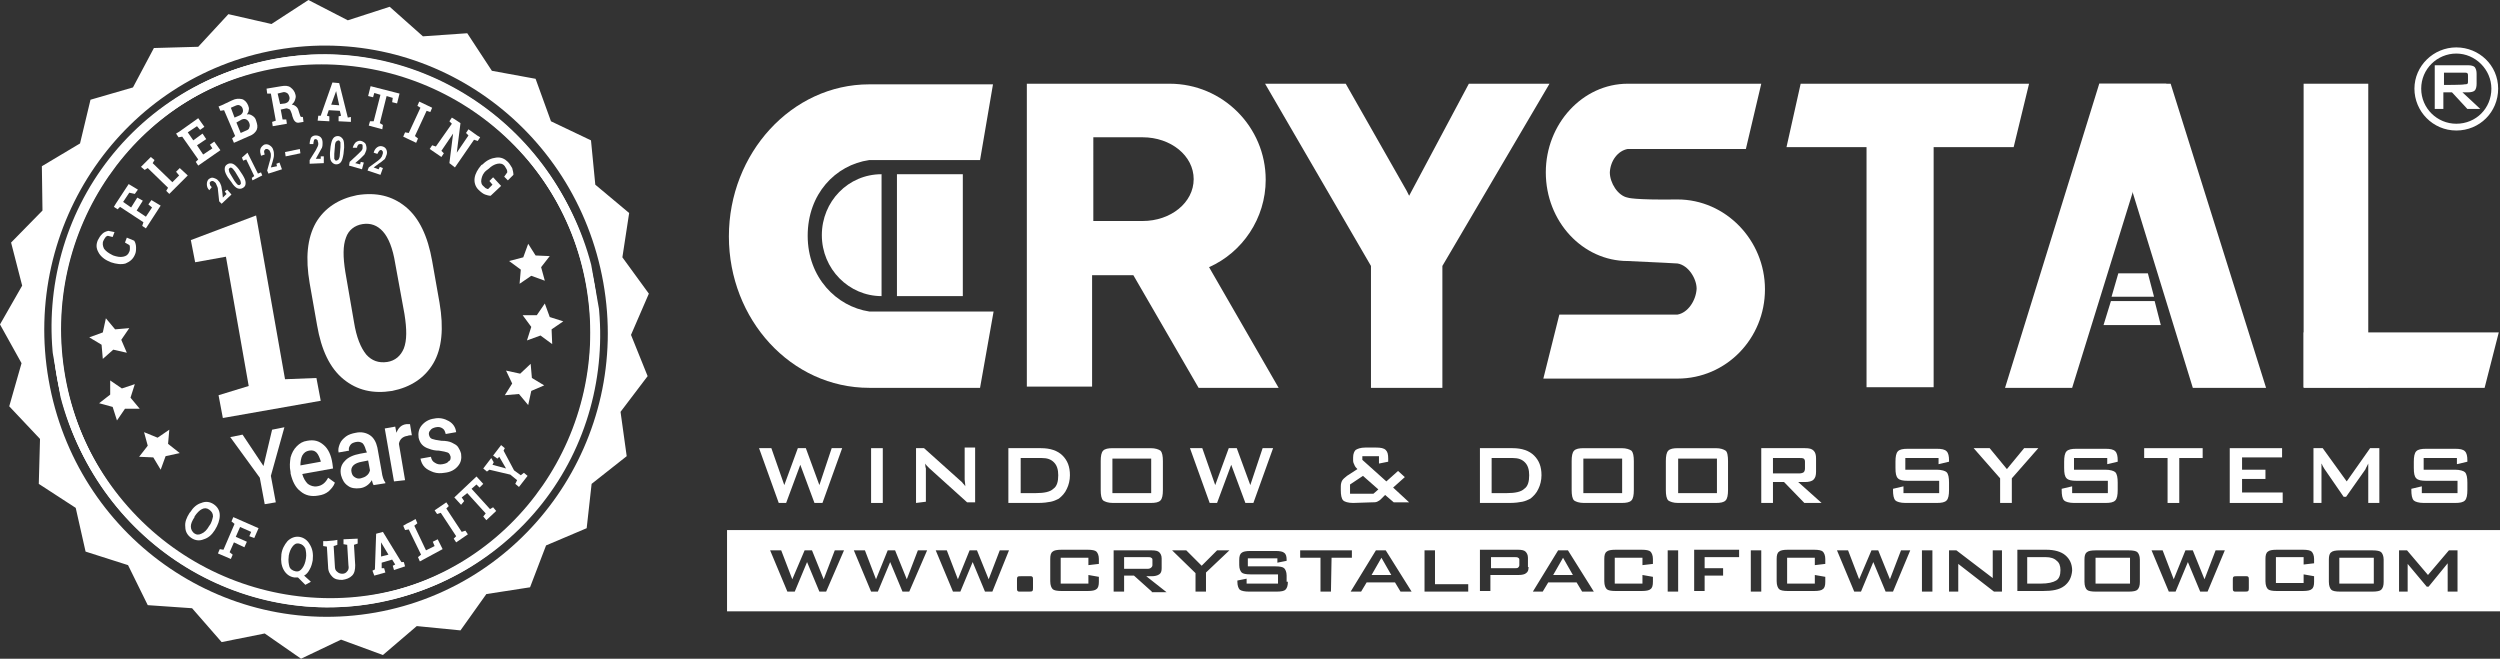 <?xml version="1.0" encoding="utf-8"?>
<!-- Generator: Adobe Illustrator 26.5.1, SVG Export Plug-In . SVG Version: 6.00 Build 0)  -->
<svg version="1.1" id="Layer_1" xmlns="http://www.w3.org/2000/svg" xmlns:xlink="http://www.w3.org/1999/xlink" x="0px" y="0px"
	 viewBox="0 0 406.1 107" style="enable-background:new 0 0 406.1 107;" xml:space="preserve">
<rect x="0" y="0" width="406.1" height="107" fill="#333333" stroke="none"/>
<style type="text/css">
	.st0{fill:#FFFFFF;}
	.st1{clip-path:url(#SVGID_00000159433459794252093340000006464326572313022611_);fill:#FFFFFF;}
</style>
<g>
	<polygon class="st0" points="252.3,93.4 255.5,93.4 253.9,90.6 	"/>
	<rect x="340.4" y="90.6" class="st0" width="5.6" height="4.2"/>
	<path class="st0" d="M187,92.2c0.1-0.1,0.2-0.2,0.2-0.4V91c0-0.2,0-0.3-0.2-0.4c-0.1-0.1-0.3-0.1-0.6-0.1h-3.8v1.9h3.8
		C186.7,92.4,186.9,92.3,187,92.2z"/>
	<polygon class="st0" points="222.8,93.4 226,93.4 224.4,90.6 	"/>
	<path class="st0" d="M332.3,90.5h-3v4.3l0,0h2.2c1.2,0,2-0.2,2.5-0.5s0.7-0.9,0.7-1.7c0-0.7-0.2-1.2-0.6-1.5
		C333.7,90.7,333.1,90.5,332.3,90.5z"/>
	<path class="st0" d="M246,90.5h-3.8v1.8h3.8c0.3,0,0.5,0,0.6-0.1s0.2-0.2,0.2-0.4V91c0-0.2,0-0.3-0.2-0.4
		C246.5,90.5,246.3,90.5,246,90.5z"/>
	<rect x="380" y="90.6" class="st0" width="5.6" height="4.2"/>
	<path class="st0" d="M118.1,86.1v13.2h288V86.1H118.1z M134.2,96.1h-1.1l-2-4.8l-2,4.8h-1.2l-2.8-6.7h1.8l1.8,4.7l2-4.7h1.2
		l1.9,4.7l1.8-4.7h1.5L134.2,96.1z M147.7,96.1h-1.1l-2-4.8l-2,4.8h-1.1l-2.8-6.7h1.8l1.8,4.7l1.9-4.7h1.2l1.9,4.7l1.8-4.7h1.5
		L147.7,96.1z M161.2,96.1H160l-2-4.8l-2,4.8h-1.2l-2.8-6.7h1.8l1.8,4.7l1.9-4.7h1.2l1.9,4.7l1.8-4.7h1.5L161.2,96.1z M167.8,95.5
		c0,0.2,0,0.4-0.1,0.5s-0.3,0.1-0.6,0.1h-1.5c-0.1,0-0.2,0-0.3-0.1s-0.1-0.2-0.1-0.5v-1.3c0-0.2,0-0.4,0.1-0.5s0.3-0.1,0.6-0.1h1.2
		l0,0h0.3c0.1,0,0.2,0,0.3,0.1s0.1,0.2,0.1,0.5V95.5z M178.5,91.6l-1.7,0.2v-1.2h-4.5v4.2h4.5v-1.4l1.7,0.3v0.8c0,0.6-0.1,1-0.4,1.2
		c-0.2,0.2-0.7,0.3-1.4,0.3h-4.3c-0.7,0-1.2-0.1-1.4-0.3s-0.4-0.6-0.4-1.3v-3.6c0-0.6,0.1-1,0.4-1.2c0.2-0.2,0.7-0.3,1.4-0.3h4.3
		c0.7,0,1.2,0.1,1.4,0.3c0.2,0.2,0.4,0.6,0.4,1.2V91.6z M187.1,96.1l-2.9-2.6h-1.6v2.6h-1.7l0,0v-6.7h6.2c0.6,0,1,0.1,1.2,0.3
		c0.2,0.2,0.4,0.5,0.4,1v1.6c0,0.5-0.1,0.8-0.4,1c-0.3,0.2-0.7,0.3-1.2,0.3h-0.9l3.3,2.6h-2.4V96.1z M195.9,93v3.1h-1.7v-3l-3.8-3.7
		h2.3l2.5,2.5l2.5-2.5h2L195.9,93z M209.2,94.5c0,0.6-0.1,1-0.4,1.3c-0.2,0.2-0.7,0.3-1.4,0.3h-4.5c-0.7,0-1.2-0.1-1.5-0.3
		c-0.2-0.2-0.4-0.6-0.4-1.3v-0.2l1.5-0.3v0.8h5.1v-1.5h-4.5c-0.7,0-1.2-0.1-1.4-0.3c-0.2-0.2-0.4-0.6-0.4-1.2V91
		c0-0.6,0.1-1,0.4-1.2c0.2-0.2,0.7-0.3,1.4-0.3h4.1c0.7,0,1.2,0.1,1.4,0.3c0.3,0.2,0.4,0.6,0.4,1.1v0.2l-1.5,0.3v-0.7h-4.8V92h4.5
		c0.7,0,1.2,0.1,1.4,0.3c0.2,0.2,0.4,0.6,0.4,1.2v1H209.2z M216.2,96.1h-1.7v-5.5h-3.3v-1.2h8.4v1.2h-3.3L216.2,96.1L216.2,96.1z
		 M227.5,96.1l-0.9-1.5H222l-0.9,1.5h-1.7l4.1-6.7h1.6l4.2,6.7H227.5z M238.5,96.1h-7.1l0,0v-6.7h1.7v5.5h5.4L238.5,96.1L238.5,96.1
		z M248.3,92.1c0,0.5-0.1,0.8-0.4,1c-0.2,0.2-0.7,0.3-1.2,0.3h-4.6V96h-1.7v-6.7h6.2c0.6,0,1,0.1,1.2,0.3c0.2,0.2,0.4,0.5,0.4,1v1.5
		H248.3z M257,96.1l-0.9-1.5h-4.6l-0.9,1.5H249l4.1-6.7h1.6l4.2,6.7H257z M268.5,91.6l-1.7,0.2v-1.2h-4.5v4.2h4.5v-1.4l1.7,0.3v0.8
		c0,0.6-0.1,1-0.4,1.2c-0.2,0.2-0.7,0.3-1.4,0.3h-4.3c-0.7,0-1.2-0.1-1.4-0.3s-0.4-0.6-0.4-1.3v-3.6c0-0.6,0.1-1,0.4-1.2
		c0.2-0.2,0.7-0.3,1.4-0.3h4.3c0.7,0,1.2,0.1,1.4,0.3c0.2,0.2,0.4,0.6,0.4,1.2V91.6z M272.6,96.1h-1.7v-6.7h1.7V96.1z M282.5,90.5
		h-5.6v1.8h3v1.2h-3V96h-1.7v-6.7h7.3L282.5,90.5L282.5,90.5z M286.1,96.1h-1.7v-6.7h1.7V96.1z M296.5,91.6l-1.7,0.2v-1.2h-4.5v4.2
		h4.5v-1.4l1.7,0.3v0.8c0,0.6-0.1,1-0.4,1.2c-0.2,0.2-0.7,0.3-1.4,0.3h-4.3c-0.7,0-1.2-0.1-1.4-0.3s-0.4-0.6-0.4-1.3v-3.6
		c0-0.6,0.1-1,0.4-1.2c0.2-0.2,0.7-0.3,1.4-0.3h4.3c0.7,0,1.2,0.1,1.4,0.3c0.2,0.2,0.4,0.6,0.4,1.2V91.6z M307.5,96.1h-1.2l-2-4.8
		l-2,4.8h-1.1l-2.8-6.7h1.8l1.8,4.7l2-4.7h1.1l1.9,4.7l1.8-4.7h1.5L307.5,96.1z M313.9,96.1h-1.7v-6.7h1.7V96.1z M325.1,96.1h-1.2
		l-5.8-4.5v4.5h-1.5v-6.7h1.2l5.9,4.5v-4.5h1.5v6.7H325.1z M335.3,95.2c-0.8,0.6-1.9,0.8-3.4,0.8h-4.2v-6.7h4.7
		c1.3,0,2.4,0.3,3.1,0.9s1.1,1.4,1.1,2.5C336.5,93.8,336.1,94.6,335.3,95.2z M347.6,94.5c0,0.6-0.1,1-0.4,1.3
		c-0.2,0.2-0.7,0.3-1.4,0.3h-5.4c-0.7,0-1.2-0.1-1.4-0.3c-0.2-0.2-0.4-0.6-0.4-1.3v-3.6c0-0.6,0.1-1,0.4-1.2
		c0.2-0.2,0.7-0.3,1.4-0.3h5.4c0.7,0,1.2,0.1,1.4,0.3c0.2,0.2,0.4,0.6,0.4,1.2V94.5z M358.6,96.1h-1.2l-2-4.8l-2,4.8h-1.1l-2.8-6.7
		h1.8l1.8,4.7l1.9-4.7h1.2l1.9,4.7l1.8-4.7h1.5L358.6,96.1z M365.3,95.5c0,0.2,0,0.4-0.1,0.5s-0.3,0.1-0.6,0.1h-1.5
		c-0.1,0-0.2,0-0.3-0.1c-0.1-0.1-0.1-0.2-0.1-0.5v-1.3c0-0.2,0-0.4,0.1-0.5s0.3-0.1,0.6-0.1h1.2l0,0h0.3c0.1,0,0.2,0,0.3,0.1
		c0.1,0.1,0.1,0.2,0.1,0.5V95.5z M375.9,94.5c0,0.6-0.1,1-0.4,1.2c-0.2,0.2-0.7,0.3-1.4,0.3h-4.3c-0.7,0-1.2-0.1-1.4-0.3
		s-0.4-0.6-0.4-1.3v-3.6c0-0.6,0.1-1,0.4-1.2c0.2-0.2,0.7-0.3,1.4-0.3h4.3c0.7,0,1.2,0.1,1.4,0.3c0.2,0.2,0.4,0.6,0.4,1.2v0.7
		l-1.7,0.2v-1.2h-4.5v4.2h4.5v-1.4l1.7,0.3V94.5z M387.2,94.5c0,0.6-0.1,1-0.4,1.3c-0.2,0.2-0.7,0.3-1.4,0.3h-5.3
		c-0.7,0-1.2-0.1-1.4-0.3c-0.2-0.2-0.4-0.6-0.4-1.3v-3.6c0-0.6,0.1-1,0.4-1.2c0.2-0.2,0.7-0.3,1.4-0.3h5.3c0.7,0,1.2,0.1,1.4,0.3
		c0.2,0.2,0.4,0.6,0.4,1.2V94.5z M399.2,96.1h-1.6v-4.6l-3.1,3.8h-0.3l-3.1-3.7v4.5h-1.4v-6.7h1.3l3.4,4l3.4-4h1.4L399.2,96.1
		L399.2,96.1z"/>
</g>
<g id="Window__x26__Doors_Systems">
	<g>
		<path class="st0" d="M126.5,81.7l-3.2-8.9h2l2.1,6l2.2-6h1.3l2.2,6l2-6h1.7l-3.2,8.9h-1.3l-2.3-6.2l-2.3,6.2H126.5z"/>
		<path class="st0" d="M141.5,81.7v-8.9h1.9v8.9H141.5z"/>
		<path class="st0" d="M148.8,81.7v-8.9h1.3l5.8,5.2c0.2,0.2,0.4,0.3,0.5,0.5c0.2,0.2,0.3,0.3,0.4,0.5c0-0.5-0.1-0.8-0.1-1.1
			c0-0.2,0-0.4,0-0.5v-4.7h1.7v8.9h-1.3l-6.1-5.5c-0.1-0.1-0.3-0.3-0.4-0.4c-0.1-0.1-0.2-0.2-0.3-0.4c0,0.3,0,0.5,0.1,0.8
			c0,0.2,0,0.5,0,0.6v4.8L148.8,81.7L148.8,81.7z"/>
		<path class="st0" d="M163.8,81.7v-8.9h5.3c1.5,0,2.7,0.4,3.5,1.2c0.8,0.8,1.2,1.8,1.2,3.2c0,0.8-0.2,1.6-0.5,2.2
			c-0.3,0.7-0.8,1.2-1.3,1.6c-0.4,0.2-0.8,0.4-1.3,0.5s-1.2,0.2-2.1,0.2L163.8,81.7L163.8,81.7z M165.8,80.1h2.5
			c1.3,0,2.3-0.2,2.8-0.7c0.6-0.4,0.8-1.2,0.8-2.2c0-0.9-0.2-1.6-0.7-2.1s-1.1-0.7-2-0.7h-3.4L165.8,80.1L165.8,80.1z"/>
		<path class="st0" d="M178.8,74.9c0-0.8,0.1-1.4,0.4-1.7s0.8-0.4,1.6-0.4h6.1c0.8,0,1.3,0.2,1.6,0.4c0.3,0.3,0.4,0.9,0.4,1.7v4.7
			c0,0.8-0.1,1.4-0.4,1.7c-0.3,0.3-0.8,0.4-1.6,0.4h-6.1c-0.8,0-1.3-0.2-1.6-0.4c-0.3-0.3-0.4-0.9-0.4-1.7V74.9z M180.7,80.1h6.3
			v-5.6h-6.3V80.1z"/>
		<path class="st0" d="M196.5,81.7l-3.2-8.9h2l2.1,6l2.2-6h1.3l2.2,6l2-6h1.7l-3.2,8.9h-1.3l-2.3-6.2l-2.3,6.2H196.5z"/>
		<path class="st0" d="M219.8,81.7c-0.8,0-1.4-0.2-1.6-0.4c-0.3-0.3-0.4-0.9-0.4-1.7V79c0-0.4,0.1-0.7,0.2-0.9
			c0.1-0.2,0.4-0.5,0.8-0.8l1.7-1.1c-0.2-0.2-0.4-0.4-0.5-0.7c-0.1-0.2-0.2-0.4-0.2-0.7v-0.5c0-0.6,0.2-1,0.4-1.2
			c0.3-0.2,0.8-0.4,1.6-0.4h1.7c0.8,0,1.3,0.1,1.6,0.4s0.4,0.7,0.4,1.4V75l-1.5,0.3v-1.2h-2.7v0.6l3.9,3.5l1.9-1.7l1.1,1l-1.9,1.7
			l2.6,2.4h-2.5l-1.4-1.2l-0.7,0.7c-0.2,0.2-0.4,0.3-0.6,0.4c-0.2,0.1-0.5,0.1-0.9,0.1L219.8,81.7L219.8,81.7z M219.3,80.2h3.8
			l0.8-0.7l-2.5-2.2l-2.1,1.4V80.2L219.3,80.2z"/>
		<path class="st0" d="M240.4,81.7v-8.9h5.3c1.5,0,2.7,0.4,3.5,1.2c0.8,0.8,1.2,1.8,1.2,3.2c0,0.8-0.2,1.6-0.5,2.2
			c-0.3,0.7-0.8,1.2-1.3,1.6c-0.4,0.2-0.8,0.4-1.3,0.5s-1.2,0.2-2.1,0.2L240.4,81.7L240.4,81.7z M242.3,80.1h2.5
			c1.3,0,2.3-0.2,2.8-0.7c0.6-0.4,0.8-1.2,0.8-2.2c0-0.9-0.2-1.6-0.7-2.1s-1.1-0.7-2-0.7h-3.4L242.3,80.1L242.3,80.1L242.3,80.1z"/>
		<path class="st0" d="M255.3,74.9c0-0.8,0.1-1.4,0.4-1.7c0.3-0.3,0.8-0.4,1.6-0.4h6.1c0.8,0,1.3,0.2,1.6,0.4
			c0.3,0.3,0.4,0.9,0.4,1.7v4.7c0,0.8-0.1,1.4-0.4,1.7c-0.3,0.3-0.8,0.4-1.6,0.4h-6.1c-0.8,0-1.3-0.2-1.6-0.4
			c-0.3-0.3-0.4-0.9-0.4-1.7L255.3,74.9L255.3,74.9z M257.2,80.1h6.3v-5.6h-6.3V80.1z"/>
		<path class="st0" d="M270.6,74.9c0-0.8,0.1-1.4,0.4-1.7c0.3-0.3,0.8-0.4,1.6-0.4h6.1c0.8,0,1.3,0.2,1.6,0.4s0.4,0.9,0.4,1.7v4.7
			c0,0.8-0.1,1.4-0.4,1.7c-0.3,0.3-0.8,0.4-1.6,0.4h-6.1c-0.8,0-1.3-0.2-1.6-0.4c-0.3-0.3-0.4-0.9-0.4-1.7V74.9z M272.6,80.1h6.3
			v-5.6h-6.3V80.1z"/>
		<path class="st0" d="M286.1,81.7v-8.9h7.1c0.7,0,1.1,0.1,1.4,0.4s0.4,0.7,0.4,1.3v2.1c0,0.6-0.1,1-0.4,1.3s-0.8,0.4-1.4,0.4h-1.1
			l3.8,3.4h-2.8l-3.3-3.4H288v3.4L286.1,81.7L286.1,81.7z M292.3,74.4H288v2.5h4.3c0.3,0,0.6-0.1,0.7-0.2s0.2-0.3,0.2-0.6V75
			c0-0.3-0.1-0.4-0.2-0.5C292.8,74.4,292.6,74.4,292.3,74.4z"/>
		<path class="st0" d="M314.9,74.4h-5.4v1.9h5.1c0.8,0,1.4,0.2,1.6,0.4c0.3,0.3,0.4,0.9,0.4,1.7v1.2c0,0.8-0.1,1.4-0.4,1.7
			c-0.3,0.3-0.8,0.4-1.6,0.4h-5.1c-0.8,0-1.4-0.2-1.6-0.4c-0.3-0.3-0.4-0.9-0.4-1.7v-0.2l1.7-0.4v1.1h5.8v-2h-5.1
			c-0.8,0-1.3-0.1-1.6-0.4c-0.3-0.3-0.4-0.8-0.4-1.7v-1c0-0.8,0.1-1.4,0.4-1.7c0.3-0.3,0.8-0.4,1.6-0.4h4.7c0.8,0,1.3,0.1,1.6,0.4
			c0.3,0.3,0.4,0.8,0.4,1.5V75l-1.7,0.4V74.4L314.9,74.4z"/>
		<path class="st0" d="M324.9,81.7v-4l-4.3-4.9h2.6l2.8,3.4l2.8-3.4h2.3l-4.3,4.9v4H324.9z"/>
		<path class="st0" d="M342.3,74.4h-5.4v1.9h5.1c0.8,0,1.4,0.2,1.6,0.4c0.3,0.3,0.4,0.9,0.4,1.7v1.2c0,0.8-0.1,1.4-0.4,1.7
			c-0.3,0.3-0.8,0.4-1.6,0.4h-5.1c-0.8,0-1.4-0.2-1.6-0.4c-0.3-0.3-0.4-0.9-0.4-1.7v-0.2l1.7-0.4v1.1h5.8v-2h-5.1
			c-0.8,0-1.3-0.1-1.6-0.4c-0.3-0.3-0.4-0.8-0.4-1.7v-1c0-0.8,0.1-1.4,0.4-1.7c0.3-0.3,0.8-0.4,1.6-0.4h4.7c0.8,0,1.3,0.1,1.6,0.4
			c0.3,0.3,0.4,0.8,0.4,1.5V75l-1.7,0.4V74.4L342.3,74.4z"/>
		<path class="st0" d="M354,74.4v7.3h-1.9v-7.3h-3.8v-1.6h9.5v1.6H354z"/>
		<path class="st0" d="M362.2,81.7v-8.9h8.5v1.5h-6.5v2h3.8v1.5h-3.8V80h6.6v1.7L362.2,81.7L362.2,81.7L362.2,81.7z"/>
		<path class="st0" d="M375.8,81.7v-8.9h1.5l3.9,5.4l3.8-5.4h1.5v8.9h-1.8v-5.5c0-0.1,0-0.2,0-0.4c0-0.2,0-0.3,0-0.5
			c-0.1,0.2-0.2,0.4-0.3,0.6c-0.1,0.1-0.1,0.3-0.2,0.4l-3.1,4.4h-0.4l-3.1-4.5c-0.1-0.2-0.2-0.3-0.3-0.5s-0.1-0.3-0.2-0.4
			c0,0.2,0,0.3,0,0.5s0,0.3,0,0.4v5.5H375.8L375.8,81.7z"/>
		<path class="st0" d="M399.1,74.4h-5.4v1.9h5.1c0.8,0,1.4,0.2,1.6,0.4c0.3,0.3,0.4,0.9,0.4,1.7v1.2c0,0.8-0.1,1.4-0.4,1.7
			c-0.3,0.3-0.8,0.4-1.6,0.4h-5.1c-0.8,0-1.4-0.2-1.6-0.4c-0.3-0.3-0.4-0.9-0.4-1.7v-0.2l1.7-0.4v1.1h5.8v-2h-5.1
			c-0.8,0-1.3-0.1-1.6-0.4c-0.3-0.3-0.4-0.8-0.4-1.7v-1c0-0.8,0.1-1.4,0.4-1.7c0.3-0.3,0.8-0.4,1.6-0.4h4.7c0.8,0,1.3,0.1,1.6,0.4
			c0.3,0.3,0.4,0.8,0.4,1.5V75l-1.7,0.4V74.4L399.1,74.4z"/>
	</g>
</g>
<g id="_x28_R_x29_">
	<g>
		<path class="st0" d="M399,7.7c-3.7,0-6.8,3-6.8,6.7s3,6.8,6.8,6.8s6.8-3,6.8-6.8S402.7,7.7,399,7.7z M399,20.1
			c-3.1,0-5.7-2.5-5.7-5.7s2.6-5.7,5.7-5.7s5.7,2.6,5.7,5.7C404.7,17.6,402.2,20.1,399,20.1z"/>
		<path class="st0" d="M400.9,15c0.5,0,0.9-0.1,1.1-0.3s0.3-0.6,0.3-1.1V12c0-0.5-0.1-0.8-0.3-1.1c-0.2-0.2-0.6-0.3-1.1-0.3h-5.4
			v7.1h1.4V15h1.4l2.5,2.7h2.1L400,15C400.1,15,400.9,15,400.9,15z M397,13.8v-2h3.3c0.2,0,0.4,0,0.5,0.1s0.1,0.2,0.1,0.4v0.9
			c0,0.2,0,0.4-0.1,0.4c-0.1,0.1-0.3,0.1-0.5,0.1C400.2,13.8,397,13.8,397,13.8z"/>
	</g>
</g>
<g id="Orange_Shapes">
	<rect x="145.7" y="28.3" class="st0" width="10.7" height="19.8"/>
	<path class="st0" d="M143.2,48.1c-5.3,0-9.7-4.4-9.7-9.9s4.3-9.9,9.7-9.9V48.1z"/>
	<polygon class="st0" points="344.1,44.4 343,48.2 349.9,48.2 348.9,44.4 	"/>
	<polygon class="st0" points="342.9,48.9 341.7,52.8 351,52.8 350,48.9 	"/>
</g>
<g id="CRYSTAL">
	<path class="st0" d="M196.4,43.4c5.4-2.4,9.2-7.9,9.2-14.2c0-8.6-7-15.6-15.6-15.6h-12.6h-2.8h-7.8v49.2h10.6V44.7h6.7L194.7,63h13
		L196.4,43.4z M185.6,35.9h-8V22.3h8c4.6,0,8.3,3,8.3,6.8S190.2,35.9,185.6,35.9"/>
	<polygon class="st0" points="238.6,13.6 228.9,31.8 228.5,31 218.6,13.6 205.5,13.6 222.7,43.2 222.7,63 234.3,63 234.3,43.2 
		251.7,13.6 	"/>
	<path class="st0" d="M272.5,32.4c-7.2,0.1-8.1-0.3-8.1-0.3c-1.6-0.3-2.9-2.4-2.9-4.1c0.1-1.9,1.3-3.5,2.9-3.8h19.2l2.5-10.6h-2.5
		h-19.2l0,0c-7.3,0-13.3,6.5-13.3,14.4c0,8,6,14.4,13.3,14.4c4.7,0.2,8.1,0.4,8.1,0.4c1.8,0.3,3.1,2.5,3.1,4.1
		c-0.1,1.9-1.4,3.9-3.1,4.2h-19.2l0,0l-2.6,10.4h2.6h19.2c7.9,0,14.2-6.5,14.2-14.5S280.3,32.4,272.5,32.4"/>
	<polygon class="st0" points="292.5,13.6 290.2,23.9 327.1,23.9 329.6,13.6 	"/>
	<rect x="303.2" y="22.1" class="st0" width="10.9" height="40.8"/>
	<polygon class="st0" points="336.6,63 325.7,63 341,13.6 351.9,13.6 	"/>
	<polygon class="st0" points="356.2,63 368.1,63 352.6,13.6 341,13.6 	"/>
	<rect x="374.2" y="13.6" class="st0" width="10.5" height="49.3"/>
	<polygon class="st0" points="374.2,63 374.2,54 405.9,54 403.6,63 	"/>
	<path class="st0" d="M161.4,50.6h-2.2H159h-0.3h-17.5c-5.3-0.8-10-5.5-10-12.3s4.5-11.5,10-12.3h18l0,0l2.1-12.3h-2.1h-18
		c-12.6,0-22.8,11.2-22.8,24.7S128.5,63,141.2,63h17.1h0.9l0,0l0,0L161.4,50.6z"/>
</g>
<g id="Layer_7">
</g>
<path class="st0" d="M102.5,54.4l2.9-6.7l-4.3-5.9l1.1-7.2L96.7,30L96,22.8l-6.5-3.1L87,12.8l-7.1-1.3l-4-6.1l-7.2,0.5l-5.4-4.8
	l-6.8,2.2L50.1,0l-6,3.9l-7-1.6l-4.9,5.3L25,7.8l-3.4,6.4l-6.9,2L13,23.3L6.8,27l0.1,7.2l-5.1,5.2l1.8,7L0,52.7L3.5,59l-2,7l5,5.3
	l-0.2,7.3l6,3.9l1.6,7.1l6.9,2.2l3.2,6.5l7.2,0.5l4.8,5.5l7-1.4l5.9,4.1l6.5-3.1l6.8,2.5l5.5-4.7l7.1,0.7l4.2-5.9l7.1-1.1l2.6-6.8
	l6.6-2.8l0.8-7.2l5.7-4.5l-1-7.2l4.4-5.8L102.5,54.4z M61,99.5C36.1,103.9,12.3,87,7.9,61.7C3.5,36.5,20,12.5,44.9,8.1
	c24.9-4.4,48.6,12.5,53.1,37.8S85.8,95.1,61,99.5z"/>
<g>
	<path id="SVGID_1_" class="st0" d="M10.6,61.2C6.4,37.5,22,14.9,45.3,10.8S91,22.6,95.2,46.3C99.4,70,83.8,92.6,60.5,96.7
		C37.1,100.8,14.8,84.9,10.6,61.2 M9.3,61.4c4.3,24.4,27.4,40.8,51.4,36.6s40.1-27.6,35.8-52C92.2,21.7,69.1,5.2,45.1,9.5
		C21,13.7,5,37,9.3,61.4"/>
</g>
<g>
	<g>
		<path id="SVGID_00000009566675273241026950000003393983988342177979_" class="st0" d="M93.3,39.1c8.2,22.6-3.2,47.6-25.5,55.7
			s-47.1-3.7-55.3-26.3S15.7,20.9,38,12.8C60.2,4.7,85,16.5,93.3,39.1 M94.5,38.6c-8.5-23.3-34-35.5-57-27.1
			C14.6,19.9,2.8,45.6,11.3,68.9s34,35.5,57,27.1C91.2,87.7,103,61.9,94.5,38.6"/>
	</g>
	<g>
		<defs>
			<path id="SVGID_00000101807599311333150650000009639012956759556030_" d="M90.1,32.3c12,20.8,5.1,47.4-15.4,59.3s-47,4.5-59-16.3
				S10.6,27.9,31.1,16C51.6,4.2,78,11.5,90.1,32.3 M91.2,31.6C78.8,10.1,51.6,2.5,30.4,14.8C9.3,27.1,2.1,54.4,14.6,75.9
				s39.6,29.1,60.8,16.8C96.5,80.5,103.7,53.1,91.2,31.6"/>
		</defs>
		<clipPath id="SVGID_00000179645630197101056500000012479375418082617990_">
			<use xlink:href="#SVGID_00000101807599311333150650000009639012956759556030_"  style="overflow:visible;"/>
		</clipPath>
		
			<rect x="8.6" y="8.8" transform="matrix(0.985 -0.174 0.174 0.985 -8.528 9.999)" style="clip-path:url(#SVGID_00000179645630197101056500000012479375418082617990_);fill:#FFFFFF;" width="88.6" height="89.9"/>
	</g>
</g>
<g>
	<g>
		<path class="st0" d="M36,33.1l-0.4-0.4l-0.2-1.9c0-0.3-0.1-0.5-0.2-0.7c-0.1-0.2-0.1-0.3-0.2-0.4c-0.1-0.1-0.2-0.2-0.4-0.3
			c-0.1,0-0.3,0-0.4,0.1c-0.1,0.1-0.2,0.2-0.1,0.4c0,0.2,0.1,0.3,0.3,0.5L34,30.9l0,0c-0.3-0.3-0.4-0.6-0.4-1c0-0.3,0.1-0.6,0.3-0.8
			c0.3-0.2,0.5-0.3,0.8-0.2c0.3,0.1,0.6,0.2,0.8,0.5c0.2,0.2,0.3,0.4,0.4,0.7c0.1,0.2,0.1,0.6,0.2,1l0.1,1l0,0l0.6-0.6l-0.3-0.4
			l0.4-0.3l0.7,0.8L36,33.1z"/>
		<path class="st0" d="M39.4,28.4c0.3,0.5,0.5,0.9,0.5,1.3s-0.1,0.6-0.4,0.8c-0.3,0.2-0.6,0.2-0.9,0.1c-0.3-0.1-0.7-0.5-1-1L37,28.8
			c-0.3-0.5-0.5-0.9-0.5-1.3s0.1-0.6,0.4-0.8c0.3-0.2,0.6-0.2,0.9-0.1c0.3,0.1,0.7,0.5,1,0.9L39.4,28.4z M38.2,27.9
			c-0.2-0.3-0.4-0.5-0.5-0.6c-0.2-0.1-0.3-0.1-0.4,0c-0.1,0.1-0.2,0.2-0.1,0.4c0,0.2,0.1,0.4,0.3,0.7l0.6,1c0.2,0.3,0.4,0.5,0.5,0.6
			c0.2,0.1,0.3,0.1,0.4,0c0.1-0.1,0.2-0.2,0.1-0.4c0-0.2-0.1-0.4-0.3-0.7L38.2,27.9z"/>
		<path class="st0" d="M40.9,28.9l0.4-0.3L40,25.9l-0.5,0.2l-0.2-0.5l0.9-0.8l1.7,3.4l0.5-0.2l0.2,0.5L41,29.3L40.9,28.9z"/>
		<path class="st0" d="M43.6,28.2l-0.2-0.5l0.5-1.8c0.1-0.3,0.1-0.5,0.1-0.7s0-0.3-0.1-0.5s-0.1-0.3-0.3-0.4
			c-0.1-0.1-0.2-0.1-0.4-0.1c-0.1,0-0.2,0.2-0.3,0.3c0,0.2,0,0.3,0.1,0.6l-0.6,0.2l0,0c-0.1-0.4-0.2-0.7-0.1-1.1
			c0.1-0.3,0.3-0.5,0.6-0.7c0.3-0.1,0.6-0.1,0.9,0.1c0.3,0.2,0.5,0.4,0.6,0.8c0.1,0.3,0.1,0.5,0.1,0.8s-0.1,0.6-0.2,1l-0.3,1l0,0
			l1-0.2l-0.1-0.4l0.5-0.2l0.4,1.1L43.6,28.2z"/>
		<path class="st0" d="M48.8,24.9l-2.4,0.5l-0.1-0.7l2.4-0.5L48.8,24.9z"/>
		<path class="st0" d="M50.3,26.6V26l1-1.6c0.1-0.2,0.2-0.4,0.3-0.6s0.1-0.3,0.1-0.5s-0.1-0.3-0.1-0.5c-0.1-0.1-0.2-0.2-0.3-0.2
			c-0.2,0-0.3,0.1-0.3,0.2s-0.1,0.3-0.1,0.6h-0.6l0,0c0-0.4,0.1-0.7,0.2-1c0.2-0.3,0.5-0.4,0.8-0.4s0.6,0.1,0.8,0.3
			c0.2,0.2,0.3,0.5,0.3,0.9c0,0.3,0,0.5-0.1,0.8c-0.1,0.2-0.3,0.5-0.5,0.9l-0.5,0.9l0,0h0.8v-0.4h0.5v1.1L50.3,26.6z"/>
		<path class="st0" d="M55.8,25c-0.1,0.6-0.2,1-0.4,1.3s-0.5,0.4-0.8,0.4s-0.6-0.2-0.8-0.5s-0.2-0.8-0.2-1.4l0.1-1
			c0.1-0.6,0.2-1,0.4-1.3s0.5-0.4,0.8-0.4s0.6,0.2,0.8,0.5s0.2,0.8,0.2,1.4L55.8,25z M55.3,23.9c0-0.4,0-0.6,0-0.8
			c-0.1-0.2-0.2-0.3-0.3-0.3s-0.3,0.1-0.4,0.2s-0.2,0.4-0.2,0.8L54.3,25c0,0.4,0,0.6,0,0.8c0.1,0.2,0.2,0.3,0.3,0.3s0.3-0.1,0.4-0.2
			c0.1-0.2,0.2-0.4,0.2-0.8L55.3,23.9z"/>
		<path class="st0" d="M56.7,26.9l0.1-0.6l1.4-1.3c0.2-0.2,0.4-0.4,0.5-0.5s0.2-0.3,0.2-0.4c0-0.2,0-0.3,0-0.5
			c0-0.1-0.1-0.2-0.3-0.2c-0.1,0-0.3,0-0.4,0.1C58.1,23.6,58,23.8,58,24h-0.7l0,0c0.1-0.4,0.3-0.7,0.5-0.9c0.3-0.2,0.6-0.3,0.9-0.2
			c0.3,0.1,0.6,0.3,0.7,0.5c0.1,0.3,0.2,0.6,0.1,1c-0.1,0.3-0.2,0.5-0.3,0.7c-0.2,0.2-0.4,0.4-0.7,0.7l-0.8,0.7l0,0l0.8,0.2l0.1-0.4
			l0.5,0.1l-0.3,1.1L56.7,26.9z"/>
		<path class="st0" d="M59.7,27.7l0.2-0.5l1.5-1.1c0.2-0.2,0.4-0.3,0.5-0.5c0.1-0.1,0.2-0.3,0.2-0.4c0.1-0.2,0.1-0.3,0.1-0.5
			c0-0.1-0.1-0.2-0.2-0.3c-0.1-0.1-0.3,0-0.4,0.1c-0.1,0.1-0.2,0.3-0.3,0.5l-0.6-0.2l0,0c0.1-0.4,0.3-0.7,0.6-0.9
			c0.3-0.2,0.6-0.2,0.9-0.1c0.3,0.1,0.5,0.3,0.6,0.6c0.1,0.3,0.1,0.6-0.1,1c-0.1,0.3-0.2,0.5-0.4,0.6c-0.2,0.2-0.5,0.4-0.8,0.6
			l-0.8,0.6l0,0l0.8,0.3l0.2-0.4l0.5,0.2l-0.4,1.1L59.7,27.7z"/>
	</g>
	<g>
		<g>
			<polygon class="st0" points="86.3,53.1 84.9,51.2 87.2,51.2 88.5,49.3 89.3,51.5 91.5,52.2 89.6,53.5 89.7,55.9 87.8,54.5 
				85.6,55.3 			"/>
			<polygon class="st0" points="84.6,43.8 82.7,42.4 85,41.8 85.8,39.6 87,41.5 89.3,41.6 87.9,43.4 88.5,45.6 86.3,44.8 84.4,46.1 
							"/>
			<polygon class="st0" points="83.2,62.3 82.2,60.2 84.5,60.7 86.2,59.1 86.4,61.4 88.4,62.6 86.3,63.5 85.8,65.8 84.3,64 82,64.2 
							"/>
			<polygon class="st0" points="21.2,64.6 21.9,62.4 19.8,63.1 17.9,61.8 17.9,64.1 16.1,65.5 18.3,66.1 19,68.3 20.3,66.4 
				22.7,66.4 			"/>
			<polygon class="st0" points="19.7,55.2 21,53.3 18.7,53.5 17.2,51.7 16.7,54 14.5,54.8 16.5,56 16.7,58.3 18.4,56.8 20.6,57.3 
							"/>
			<polygon class="st0" points="27.3,72.1 27.5,69.8 25.6,71.1 23.4,70.2 24,72.4 22.6,74.2 24.9,74.3 26.1,76.3 26.9,74.1 
				29.2,73.6 			"/>
		</g>
		<g>
			<g>
				<path class="st0" d="M34.9,86.1c-0.5,0.8-1.1,1.3-1.8,1.5c-0.7,0.3-1.4,0.2-2-0.2c-0.6-0.4-1-1-1-1.8c-0.1-0.8,0.2-1.5,0.7-2.3
					l0.1-0.1c0.5-0.8,1.1-1.3,1.8-1.5c0.7-0.3,1.4-0.2,2,0.2c0.6,0.4,1,1,1,1.8C35.7,84.5,35.4,85.3,34.9,86.1L34.9,86.1z M34,85.4
					c0.4-0.5,0.5-1.1,0.6-1.5c0-0.5-0.2-0.8-0.6-1.1c-0.4-0.3-0.8-0.3-1.2-0.1c-0.4,0.2-0.8,0.6-1.2,1.2l0,0.1
					c-0.4,0.6-0.6,1.1-0.6,1.5c0,0.5,0.2,0.8,0.5,1.1c0.4,0.3,0.8,0.3,1.2,0.1C33.2,86.5,33.6,86.1,34,85.4L34,85.4z"/>
				<path class="st0" d="M35.7,89.2l0.6,0.1l1.8-4.2l-0.5-0.4l0.3-0.7l4.1,1.8l-0.7,1.6l-0.8-0.3l0.3-0.7L39,85.6l-0.7,1.6l1.8,0.8
					l-0.4,0.9L38,88.1l-0.7,1.6l0.5,0.4l-0.3,0.7l-2.1-0.9L35.7,89.2z"/>
				<path class="st0" d="M50.8,91c-0.1,0.5-0.2,1-0.5,1.5c-0.2,0.4-0.5,0.8-0.9,1l1.1,1L49.6,95l-1.2-1.2c-0.1,0-0.2,0-0.3,0
					s-0.2,0-0.3,0c-0.7-0.1-1.3-0.5-1.7-1.2s-0.5-1.5-0.4-2.4v-0.1c0.1-0.9,0.5-1.6,1-2.2c0.5-0.5,1.2-0.8,1.9-0.7
					c0.7,0.1,1.3,0.5,1.7,1.2C50.8,89.2,50.9,90,50.8,91L50.8,91z M49.7,90.7c0.1-0.6,0-1.2-0.1-1.6c-0.2-0.4-0.5-0.7-1-0.8
					c-0.5-0.1-0.8,0.1-1.1,0.5s-0.5,0.9-0.6,1.5v0.1c-0.1,0.7,0,1.2,0.1,1.6s0.5,0.7,1,0.8c0.5,0.1,0.8-0.1,1.1-0.5
					S49.6,91.4,49.7,90.7L49.7,90.7z"/>
				<path class="st0" d="M54.8,87.7v0.8l-0.6,0.2l0.2,3.3c0,0.4,0.1,0.7,0.4,0.9c0.2,0.2,0.5,0.3,0.8,0.3s0.6-0.1,0.8-0.4
					c0.2-0.2,0.3-0.5,0.2-1l-0.2-3.3l-0.6-0.1v-0.8l2.3-0.1v0.8l-0.6,0.2l0.2,3.3c0,0.7-0.1,1.3-0.5,1.7s-0.9,0.6-1.6,0.7
					c-0.7,0-1.2-0.1-1.6-0.5c-0.4-0.4-0.7-0.9-0.7-1.6l-0.2-3.3l-0.6-0.1v-0.8h0.6l1.1-0.1L54.8,87.7z"/>
				<path class="st0" d="M60.5,92.7l0.4-0.2l0.2-5.8l1.1-0.3l3,4.9h0.4l0.2,0.7L64,92.6l-0.2-0.7l0.4-0.2l-0.5-0.8L62,91.4v0.9h0.4
					l0.2,0.7l-1.8,0.5L60.5,92.7z M61.9,90.4l1.2-0.3l-1.2-2l0,0V90.4z"/>
				<path class="st0" d="M68.2,91.2l-0.3-0.7l0.5-0.4l-2-4.1l-0.6,0.1l-0.3-0.7l0.5-0.3l1-0.5l0.5-0.3l0.3,0.7l-0.5,0.4l1.9,4
					l1.4-0.7L70.3,88l0.8-0.4l0.8,1.6L68.2,91.2z"/>
				<path class="st0" d="M71,83.5l-0.4-0.6l1.9-1.3l0.4,0.6l-0.4,0.4l2.5,3.8l0.6-0.2l0.4,0.6l-1.9,1.3l-0.4-0.6l0.4-0.4l-2.5-3.8
					L71,83.5z"/>
				<path class="st0" d="M77.4,77.4l1.1,1.2l-0.6,0.6l-0.5-0.5l-0.8,0.7l3,3.3l0.5-0.3l0.5,0.6L79,84.5l-0.5-0.6l0.4-0.5l-3-3.3
					L75,80.8l0.4,0.6L74.9,82l-1.1-1.2L77.4,77.4z"/>
				<path class="st0" d="M80.2,75.1L80,75.5l2.2,0.6l0,0l-1.1-1.9l-0.3,0.3L80.1,74l1.3-1.7l0.6,0.5l-0.2,0.4l1.7,3.2l1.1,0.8
					l0.5-0.4l0.6,0.5l-1.4,1.8l-0.6-0.5L84,78l-1.1-0.9l-3.4-0.8l-0.4,0.3l-0.6-0.5l1.3-1.7L80.2,75.1z"/>
			</g>
			<g>
				<path class="st0" d="M35.5,64.2l4.9-1.5l-3.7-21l-5,0.9L31,39l10.6-4l4.7,26.6l5.1-0.2l0.7,3.7l-15.9,2.8L35.5,64.2z"/>
				<path class="st0" d="M71.4,49.2c0.7,4.1,0.4,7.4-1,9.8c-1.4,2.4-3.7,3.9-6.7,4.5c-3.1,0.5-5.7-0.1-7.9-1.9
					c-2.2-1.8-3.6-4.7-4.3-8.8L50.3,46c-0.7-4.1-0.4-7.3,1-9.8c1.4-2.4,3.7-3.9,6.7-4.5c3.1-0.5,5.7,0.1,7.9,1.9
					c2.2,1.8,3.6,4.8,4.3,8.8L71.4,49.2z M64.2,42.8c-0.4-2.5-1.1-4.2-2-5.2s-2-1.4-3.3-1.2s-2.3,1-2.7,2.2
					c-0.5,1.3-0.5,3.1-0.1,5.6l1.4,8.1c0.4,2.5,1.1,4.2,2,5.3c0.9,1,2,1.4,3.4,1.2c1.3-0.2,2.2-1,2.7-2.2c0.5-1.3,0.5-3.1,0.1-5.6
					L64.2,42.8z"/>
				<path class="st0" d="M42.8,75.7l1.4-5.9l2-0.4L44,77.3l0.8,4.3L43,81.9l-0.8-4.3L37.4,71l2-0.4L42.8,75.7z"/>
				<path class="st0" d="M51.7,80.5c-1.1,0.2-2.1,0-2.9-0.7c-0.8-0.6-1.3-1.6-1.6-2.9v-0.2c-0.2-0.9-0.1-1.7,0-2.4
					c0.2-0.7,0.5-1.3,1-1.8s1-0.8,1.7-0.9c1.1-0.2,1.9,0,2.7,0.7c0.7,0.6,1.2,1.6,1.4,3l0.1,0.8l-5,0.9c0.2,0.7,0.5,1.2,0.9,1.6
					c0.4,0.3,1,0.5,1.5,0.4c0.8-0.1,1.4-0.6,1.8-1.4l1.1,0.8c-0.2,0.6-0.6,1-1,1.4C52.9,80.2,52.4,80.4,51.7,80.5z M50.2,73.2
					c-0.5,0.1-0.8,0.3-1.1,0.8c-0.2,0.4-0.3,1-0.3,1.6l3.3-0.6v-0.1c-0.2-0.6-0.4-1.1-0.7-1.4C51.1,73.2,50.7,73.1,50.2,73.2z"/>
				<path class="st0" d="M60.7,78.8c-0.1-0.1-0.2-0.4-0.3-0.8c-0.4,0.7-1.1,1.2-1.9,1.3c-0.8,0.1-1.5,0-2-0.4
					c-0.6-0.4-0.9-1-1.1-1.7c-0.2-0.9,0-1.7,0.6-2.3c0.5-0.6,1.4-1,2.5-1.2l1.1-0.2L59.4,73c-0.1-0.4-0.3-0.8-0.5-1
					c-0.3-0.2-0.6-0.3-1.1-0.2c-0.4,0.1-0.7,0.2-0.9,0.5s-0.3,0.6-0.2,0.9L55,73.5c-0.1-0.5,0-0.9,0.2-1.4s0.5-0.8,1-1.2
					c0.4-0.3,1-0.5,1.6-0.6c0.9-0.2,1.7,0,2.3,0.4s1,1.1,1.2,2l0.7,3.9c0.1,0.8,0.3,1.4,0.6,1.8v0.1L60.7,78.8z M58.6,77.7
					c0.3-0.1,0.7-0.2,0.9-0.4c0.3-0.2,0.5-0.5,0.6-0.9l-0.3-1.6l-1,0.2c-0.6,0.1-1.1,0.3-1.4,0.6c-0.3,0.3-0.4,0.7-0.3,1.1
					c0.1,0.4,0.2,0.6,0.5,0.8C57.9,77.7,58.2,77.8,58.6,77.7z"/>
				<path class="st0" d="M66.9,70.7c-0.2,0-0.5,0-0.7,0.1c-0.8,0.1-1.3,0.6-1.4,1.3l1,5.9L64,78.2l-1.5-8.6l1.7-0.3l0.2,1
					c0.3-0.8,0.8-1.3,1.6-1.4c0.2,0,0.5,0,0.6,0L66.9,70.7z"/>
				<path class="st0" d="M73.2,74.2c-0.1-0.3-0.2-0.6-0.5-0.7s-0.7-0.2-1.4-0.3c-0.6,0-1.1-0.1-1.6-0.3c-1-0.3-1.5-0.9-1.7-1.8
					c-0.1-0.7,0-1.4,0.5-2s1.2-1,2-1.1c0.9-0.2,1.7,0,2.4,0.4c0.7,0.4,1.1,1,1.2,1.8l-1.7,0.3c-0.1-0.4-0.2-0.7-0.5-0.9
					c-0.3-0.2-0.6-0.3-1.1-0.2c-0.4,0.1-0.7,0.2-0.9,0.5c-0.2,0.2-0.3,0.5-0.2,0.8c0.1,0.3,0.2,0.5,0.5,0.6s0.7,0.2,1.5,0.3
					c0.7,0,1.3,0.1,1.7,0.3c0.4,0.2,0.8,0.4,1,0.7c0.2,0.3,0.4,0.7,0.5,1.1c0.1,0.8,0,1.4-0.5,2s-1.2,1-2.2,1.1
					c-0.6,0.1-1.2,0.1-1.8-0.1c-0.5-0.2-1-0.4-1.4-0.8s-0.6-0.9-0.7-1.4l1.7-0.3c0.1,0.5,0.3,0.8,0.7,1c0.3,0.2,0.7,0.3,1.2,0.2
					c0.5-0.1,0.8-0.2,1-0.5C73.2,74.8,73.2,74.5,73.2,74.2z"/>
			</g>
			<g>
				<path class="st0" d="M18.6,37.7l-0.3,0.8l-0.8-0.2c-0.2,0.1-0.3,0.1-0.4,0.3c-0.1,0.1-0.2,0.3-0.3,0.5c-0.2,0.4-0.1,0.9,0.1,1.3
					c0.3,0.4,0.7,0.7,1.3,1l0.2,0.1c0.6,0.2,1.1,0.3,1.6,0.2s0.8-0.3,1-0.8c0.1-0.2,0.1-0.4,0.1-0.6c0-0.2,0-0.4-0.1-0.5l-0.7-0.4
					l0.3-0.8l1.2,0.5c0.2,0.3,0.3,0.7,0.3,1.1c0,0.4,0,0.8-0.2,1.2c-0.3,0.7-0.8,1.1-1.5,1.4c-0.7,0.2-1.5,0.1-2.4-0.2l-0.2-0.1
					C17,42.2,16.3,41.6,16,41c-0.4-0.7-0.4-1.3-0.1-2c0.2-0.4,0.4-0.7,0.7-1c0.3-0.3,0.6-0.4,1-0.5L18.6,37.7z"/>
				<path class="st0" d="M23.2,32.6l-1,1.6l1.5,1l1-1.5l-0.6-0.5l0.5-0.7l1.5,0.9l-2.4,3.7l-0.6-0.4l0.2-0.6l-3.8-2.5L19.1,34
					l-0.6-0.4l0.3-0.5l2.1-3.2l1.5,0.9l-0.5,0.7L21,31.3l-1,1.5l1.3,0.9l1-1.6L23.2,32.6z"/>
				<path class="st0" d="M27.5,31.5L27,31l0.3-0.5L24,27.3l-0.5,0.3l-0.6-0.5l0.4-0.4l0.8-0.8l0.4-0.4l0.6,0.5l-0.3,0.5l3.2,3.1
					l1.1-1.1l-0.5-0.6l0.6-0.6l1.3,1.2L27.5,31.5z"/>
				<path class="st0" d="M33.5,22.6l-1.5,1l1,1.5l1.5-1l-0.4-0.6l0.7-0.5l1,1.4l-3.6,2.5l-0.4-0.6l0.4-0.4l-2.6-3.7L29,22.3
					l-0.4-0.6l0.5-0.3l3.1-2.2l1,1.4l-0.7,0.5L32,20.5l-1.5,1l0.9,1.3l1.5-1.1L33.5,22.6z"/>
				<path class="st0" d="M37.7,16.3c0.6-0.3,1.1-0.3,1.6-0.2c0.4,0.1,0.8,0.5,1,1c0.1,0.3,0.2,0.5,0.1,0.8c0,0.3-0.2,0.5-0.3,0.7
					c0.3-0.1,0.6,0,0.9,0.2c0.3,0.2,0.5,0.4,0.6,0.8c0.2,0.6,0.3,1,0.1,1.5c-0.2,0.4-0.6,0.8-1.2,1L38,23.2l-0.3-0.7l0.5-0.4
					l-1.8-4.2L35.8,18l-0.3-0.7l0.5-0.2L37.7,16.3z M38.1,19.1l0.7-0.3c0.3-0.1,0.5-0.3,0.6-0.5s0.1-0.4,0-0.7
					c-0.1-0.3-0.3-0.4-0.5-0.5s-0.5,0-0.7,0.1l-0.7,0.3L38.1,19.1z M38.4,19.9l0.7,1.7l0.9-0.4c0.3-0.1,0.5-0.3,0.5-0.5
					c0.1-0.2,0.1-0.4,0-0.7c-0.1-0.3-0.3-0.5-0.5-0.6s-0.4-0.1-0.7,0L38.4,19.9z"/>
				<path class="st0" d="M45.7,14c0.6-0.1,1.1-0.1,1.5,0.2s0.7,0.7,0.8,1.2c0.1,0.3,0,0.6-0.1,0.9s-0.3,0.5-0.5,0.7
					c0.3,0,0.6,0.2,0.8,0.4c0.2,0.2,0.3,0.5,0.4,0.9l0.1,0.3c0,0.1,0.1,0.2,0.1,0.3c0.1,0.1,0.1,0.1,0.3,0.1h0.1l0.1,0.8l-0.6,0.1
					c-0.4,0.1-0.6,0-0.8-0.2s-0.3-0.5-0.4-0.8l-0.1-0.4c-0.1-0.3-0.2-0.5-0.3-0.7c-0.2-0.1-0.4-0.2-0.6-0.2l-0.9,0.2l0.3,1.6h0.6
					l0.1,0.7l-2.3,0.4l-0.1-0.7l0.6-0.2L44,15.2h-0.6l-0.1-0.8l0.6-0.1L45.7,14z M45.5,16.9l0.8-0.1c0.3-0.1,0.5-0.2,0.6-0.4
					c0.1-0.2,0.2-0.4,0.1-0.7c-0.1-0.3-0.2-0.5-0.4-0.6s-0.4-0.2-0.7-0.1l-0.8,0.2L45.5,16.9z"/>
				<path class="st0" d="M51.7,18.8h0.4l1.9-5.4l1.1,0.1l1.4,5.6L57,19v0.8l-2-0.1v-0.8l0.4-0.1L55.2,18l-1.8-0.1l-0.3,0.9l0.4,0.1
					v0.8l-1.9-0.1L51.7,18.8z M53.8,17l1.3,0.1l-0.5-2.3l0,0L53.8,17z"/>
				<path class="st0" d="M64.9,15.2l-0.4,1.6l-0.8-0.2l0.1-0.7l-1-0.3L61.7,20l0.5,0.3L62.1,21l-2.2-0.6l0.2-0.7h0.6l1.1-4.3l-1-0.3
					l-0.2,0.7l-0.8-0.2l0.4-1.6L64.9,15.2z"/>
				<path class="st0" d="M67.8,17.2l0.3-0.7l2.1,1l-0.3,0.7L69.3,18l-1.9,4.1l0.5,0.4l-0.3,0.7l-2.1-1l0.3-0.7l0.6,0.1l1.9-4.1
					L67.8,17.2z"/>
				<path class="st0" d="M78,22.3l-0.4,0.6L77,22.7l-3.1,4.5L73,26.5l0.6-4.8l0,0l-1.9,2.8l0.4,0.4l-0.4,0.6l-1.9-1.3l0.4-0.6
					l0.6,0.2l2.6-3.7L73,19.7l0.4-0.6l0.5,0.3l0.9,0.6l-0.6,4.8l0,0l1.9-2.8l-0.4-0.4l0.4-0.6l1.4,1L78,22.3z"/>
				<path class="st0" d="M79.7,31.8c-0.3,0-0.6-0.1-0.9-0.2s-0.7-0.4-1.1-0.8c-0.5-0.5-0.7-1.2-0.6-1.9c0.1-0.7,0.5-1.4,1.1-2.1
					l0.2-0.1c0.7-0.7,1.4-1,2.2-1.1c0.8-0.1,1.4,0.2,1.9,0.7c0.3,0.3,0.5,0.7,0.7,1c0.1,0.4,0.2,0.7,0.2,1.1l-0.9,0.9l-0.6-0.6
					l0.5-0.7c0-0.1,0-0.3-0.1-0.5S82.1,27.2,82,27c-0.3-0.4-0.7-0.5-1.2-0.4s-1,0.4-1.4,0.8L79,27.7c-0.5,0.4-0.7,0.9-0.8,1.4
					c-0.1,0.5,0,0.9,0.4,1.2c0.2,0.2,0.3,0.3,0.4,0.3c0.1,0.1,0.2,0.1,0.3,0.1L80,30l-0.5-0.6l0.6-0.6l1.3,1.4L79.7,31.8z"/>
			</g>
		</g>
	</g>
</g>
</svg>
